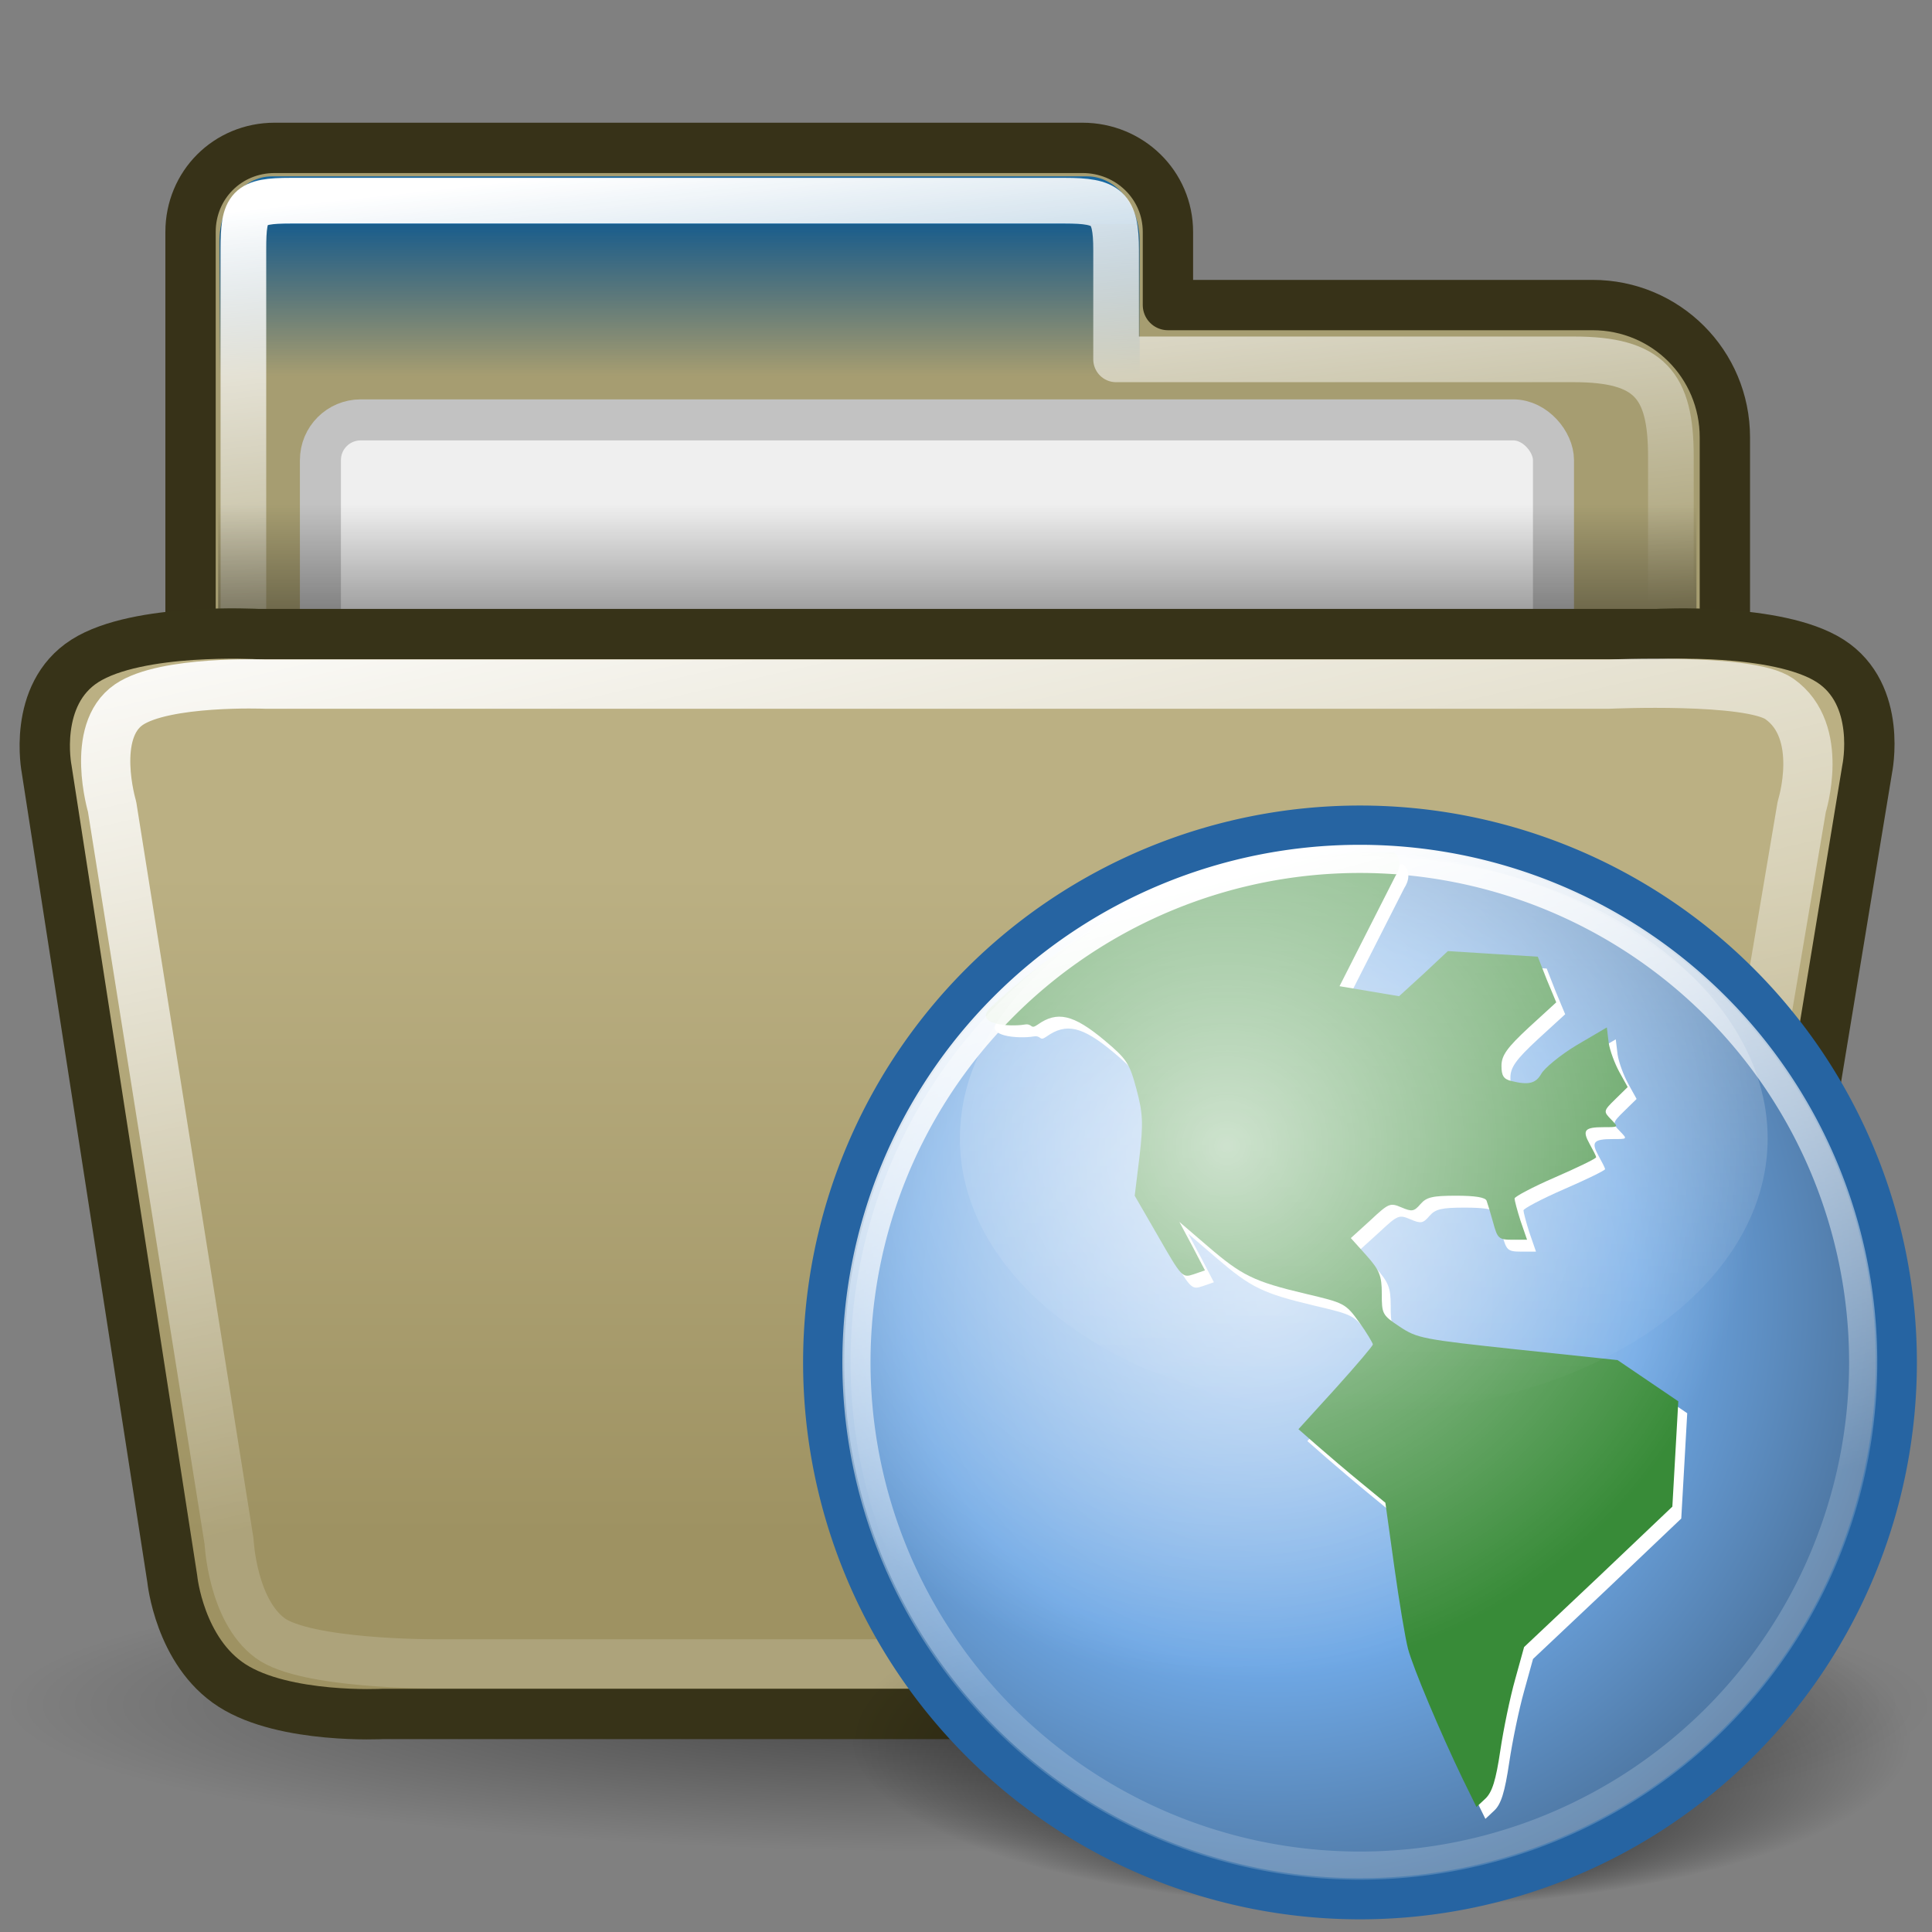 <?xml version="1.0" encoding="UTF-8" standalone="no"?>
<!-- Created with Inkscape (http://www.inkscape.org/) -->
<svg
   xmlns:dc="http://purl.org/dc/elements/1.1/"
   xmlns:cc="http://web.resource.org/cc/"
   xmlns:rdf="http://www.w3.org/1999/02/22-rdf-syntax-ns#"
   xmlns:svg="http://www.w3.org/2000/svg"
   xmlns="http://www.w3.org/2000/svg"
   xmlns:xlink="http://www.w3.org/1999/xlink"
   xmlns:sodipodi="http://inkscape.sourceforge.net/DTD/sodipodi-0.dtd"
   xmlns:inkscape="http://www.inkscape.org/namespaces/inkscape"
   width="48px"
   height="48px"
   id="svg2"
   sodipodi:version="0.32"
   inkscape:version="0.42.2"
   sodipodi:docbase="/home/silvestre/Desktop/yasis/scalable/filesystems"
   sodipodi:docname="gnome-fs-ftp.svg">
  <rect width="100%" height="100%" fill="#808080" stroke="none"/>
  <defs
     id="defs4">
    <linearGradient
       id="linearGradient4105"
       inkscape:collect="always">
      <stop
         id="stop4107"
         offset="0"
         style="stop-color:#ffffff;stop-opacity:1;" />
      <stop
         id="stop4109"
         offset="1"
         style="stop-color:#ffffff;stop-opacity:0.157" />
    </linearGradient>
    <linearGradient
       id="linearGradient4067">
      <stop
         id="stop4069"
         offset="0"
         style="stop-color:#1868a1;stop-opacity:1" />
      <stop
         style="stop-color:#175c8d;stop-opacity:0.984;"
         offset="0"
         id="stop4070" />
      <stop
         id="stop4071"
         offset="1"
         style="stop-color:#175079;stop-opacity:0;" />
    </linearGradient>
    <linearGradient
       inkscape:collect="always"
       id="linearGradient7193">
      <stop
         style="stop-color:#000000;stop-opacity:0.471"
         offset="0"
         id="stop7195" />
      <stop
         style="stop-color:#000000;stop-opacity:0;"
         offset="1"
         id="stop7197" />
    </linearGradient>
    <linearGradient
       inkscape:collect="always"
       id="linearGradient5731">
      <stop
         style="stop-color:#ffffff;stop-opacity:1;"
         offset="0"
         id="stop5733" />
      <stop
         style="stop-color:#ffffff;stop-opacity:0;"
         offset="1"
         id="stop5735" />
    </linearGradient>
    <linearGradient
       inkscape:collect="always"
       id="linearGradient5714">
      <stop
         style="stop-color:#a11818;stop-opacity:1;"
         offset="0"
         id="stop5716" />
      <stop
         style="stop-color:#791818;stop-opacity:0.969"
         offset="1"
         id="stop5718" />
    </linearGradient>
    <linearGradient
       inkscape:collect="always"
       id="linearGradient5697">
      <stop
         style="stop-color:#000000;stop-opacity:1;"
         offset="0"
         id="stop5699" />
      <stop
         style="stop-color:#000000;stop-opacity:0;"
         offset="1"
         id="stop5701" />
    </linearGradient>
    <linearGradient
       inkscape:collect="always"
       id="linearGradient2779">
      <stop
         style="stop-color:#bbb083;stop-opacity:1"
         offset="0"
         id="stop2781" />
      <stop
         style="stop-color:#9e9262;stop-opacity:1"
         offset="1"
         id="stop2783" />
    </linearGradient>
    <linearGradient
       inkscape:collect="always"
       id="linearGradient2763">
      <stop
         style="stop-color:#ffffff;stop-opacity:1;"
         offset="0"
         id="stop2765" />
      <stop
         style="stop-color:#ffffff;stop-opacity:0;"
         offset="1"
         id="stop2767" />
    </linearGradient>
    <linearGradient
       inkscape:collect="always"
       xlink:href="#linearGradient2763"
       id="linearGradient2769"
       x1="13.106"
       y1="13.713"
       x2="19.66"
       y2="38.174"
       gradientUnits="userSpaceOnUse"
       gradientTransform="matrix(0.982,0,0,0.831,0.447,3.129)" />
    <linearGradient
       inkscape:collect="always"
       xlink:href="#linearGradient2779"
       id="linearGradient2785"
       x1="23.515"
       y1="23.598"
       x2="23.515"
       y2="41.197"
       gradientUnits="userSpaceOnUse"
       gradientTransform="matrix(1,0,0,0.852,0,2.467)" />
    <linearGradient
       inkscape:collect="always"
       xlink:href="#linearGradient5697"
       id="linearGradient5703"
       x1="22.17"
       y1="22.017"
       x2="22.17"
       y2="13.319"
       gradientUnits="userSpaceOnUse"
       gradientTransform="matrix(1.007,0,0,0.831,-0.292,3.139)" />
    <linearGradient
       inkscape:collect="always"
       xlink:href="#linearGradient5714"
       id="linearGradient5729"
       gradientUnits="userSpaceOnUse"
       x1="17.255"
       y1="7.634"
       x2="17.255"
       y2="10.4"
       gradientTransform="matrix(1,0,0,1.245,0,-1.659)" />
    <linearGradient
       inkscape:collect="always"
       xlink:href="#linearGradient5731"
       id="linearGradient5737"
       x1="15.529"
       y1="6.755"
       x2="16.86"
       y2="19.004"
       gradientUnits="userSpaceOnUse" />
    <radialGradient
       inkscape:collect="always"
       xlink:href="#linearGradient7193"
       id="radialGradient7199"
       cx="25.955"
       cy="40.753"
       fx="25.955"
       fy="40.753"
       r="21.814"
       gradientTransform="matrix(1,0,0,0.129,0,35.504)"
       gradientUnits="userSpaceOnUse" />
    <radialGradient
       inkscape:collect="always"
       xlink:href="#linearGradient7193"
       id="radialGradient3345"
       gradientUnits="userSpaceOnUse"
       gradientTransform="matrix(1,0,0,0.129,0,35.504)"
       cx="25.955"
       cy="40.753"
       fx="25.955"
       fy="40.753"
       r="21.814" />
    <linearGradient
       inkscape:collect="always"
       xlink:href="#linearGradient4067"
       id="linearGradient3347"
       gradientUnits="userSpaceOnUse"
       gradientTransform="matrix(1,0,0,1.245,3.611748e-18,-1.659)"
       x1="17.255"
       y1="7.634"
       x2="17.255"
       y2="10.4" />
    <linearGradient
       inkscape:collect="always"
       xlink:href="#linearGradient5731"
       id="linearGradient3349"
       gradientUnits="userSpaceOnUse"
       x1="15.529"
       y1="6.755"
       x2="16.86"
       y2="19.004" />
    <linearGradient
       inkscape:collect="always"
       xlink:href="#linearGradient5697"
       id="linearGradient3351"
       gradientUnits="userSpaceOnUse"
       gradientTransform="matrix(1.007,0,0,0.831,-0.292,3.139)"
       x1="22.17"
       y1="22.017"
       x2="22.17"
       y2="13.319" />
    <linearGradient
       inkscape:collect="always"
       xlink:href="#linearGradient2779"
       id="linearGradient3353"
       gradientUnits="userSpaceOnUse"
       gradientTransform="matrix(1,0,0,0.852,3.611748e-18,2.467)"
       x1="23.515"
       y1="23.598"
       x2="23.515"
       y2="41.197" />
    <linearGradient
       inkscape:collect="always"
       xlink:href="#linearGradient4105"
       id="linearGradient3355"
       gradientUnits="userSpaceOnUse"
       gradientTransform="matrix(0.982,0,0,0.831,0.447,3.129)"
       x1="13.106"
       y1="13.713"
       x2="19.66"
       y2="38.174" />
    <linearGradient
       gradientUnits="userSpaceOnUse"
       y2="33.987"
       x2="23.214"
       y1="6.182"
       x1="15.764"
       id="linearGradient6311"
       xlink:href="#linearGradient6305"
       inkscape:collect="always" />
    <linearGradient
       gradientUnits="userSpaceOnUse"
       y2="22.761"
       x2="23.852"
       y1="2.742"
       x1="23.852"
       id="linearGradient5575"
       xlink:href="#linearGradient5569"
       inkscape:collect="always" />
    <radialGradient
       gradientUnits="userSpaceOnUse"
       gradientTransform="matrix(1,0,0,0.32,-1.509686e-14,26.227)"
       r="22.253"
       fy="57.325"
       fx="25.1"
       cy="38.555"
       cx="25.1"
       id="radialGradient4838"
       xlink:href="#linearGradient4832"
       inkscape:collect="always" />
    <linearGradient
       id="linearGradient5042">
      <stop
         style="stop-color:#000000;stop-opacity:0.202;"
         offset="0"
         id="stop5044" />
      <stop
         style="stop-color:#000000;stop-opacity:0;"
         offset="1"
         id="stop5046" />
    </linearGradient>
    <linearGradient
       id="linearGradient4296">
      <stop
         style="stop-color:#71b6d5;stop-opacity:1;"
         offset="0"
         id="stop4298" />
      <stop
         style="stop-color:#429dc7;stop-opacity:1;"
         offset="1"
         id="stop4300" />
    </linearGradient>
    <radialGradient
       gradientTransform="matrix(1.32,-8.280958e-18,8.280958e-18,1.32,-5.718,-6.099)"
       gradientUnits="userSpaceOnUse"
       r="20.366"
       fy="21.537"
       fx="19.466"
       cy="21.537"
       cx="19.466"
       id="radialGradient4038"
       xlink:href="#linearGradient4032"
       inkscape:collect="always" />
    <linearGradient
       id="linearGradient4032">
      <stop
         id="stop4034"
         offset="0"
         style="stop-color:#a8caf0;stop-opacity:1" />
      <stop
         style="stop-color:#6fa8e5;stop-opacity:1;"
         offset="0.5"
         id="stop4040" />
      <stop
         id="stop4036"
         offset="1"
         style="stop-color:#3d5e81;stop-opacity:1;" />
    </linearGradient>
    <linearGradient
       id="linearGradient4822"
       inkscape:collect="always">
      <stop
         id="stop4824"
         offset="0"
         style="stop-color:#ffffff;stop-opacity:0.709" />
      <stop
         id="stop4826"
         offset="1"
         style="stop-color:#ffffff;stop-opacity:0;" />
    </linearGradient>
    <linearGradient
       id="linearGradient4832"
       inkscape:collect="always">
      <stop
         id="stop4834"
         offset="0"
         style="stop-color:#000000;stop-opacity:0.749" />
      <stop
         id="stop4836"
         offset="1"
         style="stop-color:#000000;stop-opacity:0;" />
    </linearGradient>
    <linearGradient
       id="linearGradient5569"
       inkscape:collect="always">
      <stop
         id="stop5571"
         offset="0"
         style="stop-color:#ffffff;stop-opacity:0.382" />
      <stop
         id="stop5573"
         offset="1"
         style="stop-color:#ffffff;stop-opacity:0;" />
    </linearGradient>
    <linearGradient
       id="linearGradient6305"
       inkscape:collect="always">
      <stop
         id="stop6307"
         offset="0"
         style="stop-color:#ffffff;stop-opacity:1;" />
      <stop
         id="stop6309"
         offset="1"
         style="stop-color:#ffffff;stop-opacity:0.184" />
    </linearGradient>
    <radialGradient
       inkscape:collect="always"
       xlink:href="#linearGradient4822"
       id="radialGradient3390"
       gradientUnits="userSpaceOnUse"
       gradientTransform="matrix(1.055,3.349989e-16,-3.349989e-16,1.055,-0.996,-0.895)"
       cx="18.049"
       cy="16.222"
       fx="18.049"
       fy="16.222"
       r="19.73" />
  </defs>
  <sodipodi:namedview
     id="base"
     pagecolor="#ffffff"
     bordercolor="#666666"
     borderopacity="1.0"
     inkscape:pageopacity="0.0"
     inkscape:pageshadow="2"
     inkscape:zoom="3.3808542"
     inkscape:cx="19.970957"
     inkscape:cy="48.310613"
     inkscape:document-units="px"
     inkscape:current-layer="g3410"
     inkscape:window-width="839"
     inkscape:window-height="627"
     inkscape:window-x="1"
     inkscape:window-y="91" />
  <g
     inkscape:label="Layer 1"
     inkscape:groupmode="layer"
     id="layer1">
    <g
       id="g3334"
       transform="matrix(1.096,0,0,1.096,-3.075,-3.039)">
      <path
         transform="matrix(1,0,0,1.184,-1.183,-6.842)"
         d="M 47.769 40.753 A 21.814 2.81 0 1 1  4.141,40.753 A 21.814 2.81 0 1 1  47.769 40.753 z"
         sodipodi:ry="2.8099406"
         sodipodi:rx="21.814013"
         sodipodi:cy="40.753311"
         sodipodi:cx="25.954979"
         id="path6465"
         style="opacity:1;color:#000000;fill:url(#radialGradient3345);fill-opacity:1;fill-rule:evenodd;stroke:none;stroke-width:1.25;stroke-linecap:round;stroke-linejoin:round;marker:none;marker-start:none;marker-mid:none;marker-end:none;stroke-miterlimit:4;stroke-dasharray:none;stroke-dashoffset:0;stroke-opacity:1;visibility:visible;display:inline;overflow:visible"
         sodipodi:type="arc" />
      <path
         id="rect4239"
         d="M 9.031,6.125 C 7.965,6.125 7.125,6.965 7.125,8.031 L 7.125,18.406 C 7.125,18.612 7.284,18.752 7.344,18.938 L 7.344,28.875 C 7.344,30.537 8.682,31.875 10.344,31.875 L 38.906,31.875 C 40.568,31.875 41.906,30.537 41.906,28.875 L 41.906,12.688 C 41.906,11.025 40.568,9.688 38.906,9.688 L 29.281,9.688 L 29.281,8.031 C 29.281,6.965 28.41,6.125 27.344,6.125 L 9.031,6.125 z "
         style="color:#000000;fill:#a69d71;fill-opacity:1;fill-rule:evenodd;stroke:#373218;stroke-width:1.141;stroke-linecap:round;stroke-linejoin:round;marker:none;marker-start:none;marker-mid:none;marker-end:none;stroke-miterlimit:4;stroke-dasharray:none;stroke-dashoffset:0;stroke-opacity:1;visibility:visible;display:inline;overflow:visible" />
      <g
         id="g8655">
        <path
           style="color:#000000;fill:url(#linearGradient3347);fill-opacity:1;fill-rule:evenodd;stroke:none;stroke-width:1;stroke-linecap:round;stroke-linejoin:round;marker:none;marker-start:none;marker-mid:none;marker-end:none;stroke-miterlimit:4;stroke-dashoffset:0;stroke-opacity:1;visibility:visible;display:inline;overflow:visible"
           d="M 8.967,6.771 L 27.451,6.771 C 28.11,6.771 28.641,7.432 28.641,8.252 L 28.641,11.28 C 23.935,11.28 14.158,11.28 7.778,11.28 L 7.778,8.252 C 7.778,7.432 8.308,6.771 8.967,6.771 z "
           id="rect5711"
           sodipodi:nodetypes="ccccccc" />
        <path
           style="color:#000000;fill:none;fill-opacity:1;fill-rule:evenodd;stroke:url(#linearGradient3349);stroke-width:1.035;stroke-linecap:round;stroke-linejoin:round;marker:none;marker-start:none;marker-mid:none;marker-end:none;stroke-miterlimit:4;stroke-dasharray:none;stroke-dashoffset:0;stroke-opacity:1;visibility:visible;display:inline;overflow:visible"
           d="M 9.399,7.322 C 8.432,7.322 8.323,7.457 8.323,8.423 L 8.323,18.461 C 8.323,18.648 8.468,18.775 8.522,18.943 L 8.522,27.957 C 8.522,29.465 9.735,30.678 11.243,30.678 L 37.961,30.678 C 39.468,30.678 40.682,29.465 40.682,27.957 L 40.682,13.117 C 40.682,11.505 40.2,10.919 38.484,10.919 L 28.106,10.919 L 28.106,8.441 C 28.106,7.474 27.907,7.322 26.94,7.322 L 9.399,7.322 z "
           id="path5722"
           sodipodi:nodetypes="cccccccccccccc" />
      </g>
      <rect
         ry="0.912"
         rx="0.912"
         y="12.291"
         x="10.069"
         height="18.595"
         width="27.952"
         id="rect7927"
         style="opacity:1;color:#000000;fill:#efefef;fill-opacity:1;fill-rule:evenodd;stroke:#c2c2c2;stroke-width:0.93;stroke-linecap:round;stroke-linejoin:round;marker:none;marker-start:none;marker-mid:none;marker-end:none;stroke-miterlimit:4;stroke-dasharray:none;stroke-dashoffset:0;stroke-opacity:1;visibility:visible;display:inline;overflow:visible" />
      <path
         id="rect5693"
         d="M 7.751,14.207 L 41.262,14.207 L 41.262,18.57 L 7.751,18.57 L 7.751,14.207 z "
         style="color:#000000;fill:url(#linearGradient3351);fill-opacity:1;fill-rule:evenodd;stroke:none;stroke-width:1;stroke-linecap:round;stroke-linejoin:round;marker:none;marker-start:none;marker-mid:none;marker-end:none;stroke-miterlimit:4;stroke-dashoffset:0;stroke-opacity:1;visibility:visible;display:inline;overflow:visible" />
      <path
         sodipodi:nodetypes="cccsccsccsccs"
         id="path1306"
         d="M 8.067,40.981 C 6.873,40.216 6.711,38.565 6.711,38.565 L 3.863,20.206 C 3.863,20.206 3.529,18.519 4.731,17.754 C 5.933,16.99 8.669,17.147 8.669,17.147 L 40.355,17.147 C 40.355,17.147 43.099,16.99 44.293,17.754 C 45.488,18.519 45.132,20.206 45.132,20.206 L 42.105,38.565 C 42.105,38.565 42.006,40.216 40.804,40.981 C 39.602,41.746 37.299,41.625 37.299,41.625 L 11.488,41.625 C 11.488,41.625 9.261,41.746 8.067,40.981 z "
         style="fill:url(#linearGradient3353);fill-opacity:1;fill-rule:evenodd;stroke:#373318;stroke-width:1.141;stroke-linecap:round;stroke-linejoin:round;stroke-miterlimit:4;stroke-dasharray:none;stroke-opacity:1" />
      <path
         sodipodi:nodetypes="cccsccsccsccs"
         id="path2761"
         d="M 8.929,39.906 C 8.068,39.272 7.998,37.713 7.998,37.713 L 5.346,21.057 C 5.346,21.057 4.837,19.353 5.728,18.745 C 6.539,18.193 8.811,18.281 8.811,18.281 L 39.287,18.281 C 39.287,18.281 42.46,18.138 43.14,18.615 C 44.191,19.352 43.649,21.057 43.649,21.057 L 40.834,37.713 C 40.834,37.713 40.718,39.436 40.005,39.992 C 39.198,40.622 36.188,40.49 36.188,40.49 L 12.617,40.49 C 12.617,40.49 9.734,40.498 8.929,39.906 z "
         style="fill:none;fill-opacity:1;fill-rule:evenodd;stroke:url(#linearGradient3355);stroke-width:1.116;stroke-linecap:round;stroke-linejoin:round;stroke-miterlimit:4;stroke-dasharray:none;stroke-opacity:1" />
      <g
         id="g3410"
         inkscape:label="Layer 1"
         transform="matrix(0.541,0,0,0.541,20.507,21.159)">
        <path
           transform="translate(0,0.259)"
           d="M 47.353 38.555 A 22.253 7.116 0 1 1  2.846,38.555 A 22.253 7.116 0 1 1  47.353 38.555 z"
           sodipodi:ry="7.1159029"
           sodipodi:rx="22.253368"
           sodipodi:cy="38.555256"
           sodipodi:cx="25.099730"
           id="path4830"
           style="opacity:1;color:#000000;fill:url(#radialGradient4838);fill-opacity:1;fill-rule:nonzero;stroke:none;stroke-width:1;stroke-linecap:round;stroke-linejoin:round;marker:none;marker-start:none;marker-mid:none;marker-end:none;stroke-miterlimit:4;stroke-dasharray:none;stroke-dashoffset:0;stroke-opacity:1;visibility:visible;display:inline;overflow:visible"
           sodipodi:type="arc" />
        <path
           transform="matrix(1.139,0,0,1.139,-2.186,-4.971)"
           d="M 42.954 24.647 A 19.73 19.73 0 1 1  3.493,24.647 A 19.73 19.73 0 1 1  42.954 24.647 z"
           sodipodi:ry="19.730457"
           sodipodi:rx="19.730457"
           sodipodi:cy="24.646900"
           sodipodi:cx="23.223721"
           id="path3304"
           style="opacity:1;color:#000000;fill:url(#radialGradient4038);fill-opacity:1;fill-rule:nonzero;stroke:#2664a2;stroke-width:1.513;stroke-linecap:round;stroke-linejoin:round;marker:none;marker-start:none;marker-mid:none;marker-end:none;stroke-miterlimit:4;stroke-dasharray:none;stroke-dashoffset:0;stroke-opacity:1;visibility:visible;display:inline;overflow:visible"
           sodipodi:type="arc" />
        <path
           sodipodi:nodetypes="cssssssccccccccsssccccccscccscccccccccsscccssssscccssssssccccccsssccccccccccccc"
           id="path3392"
           d="M 26.077,2.232 C 24.262,2.232 22.459,2.325 21.337,2.536 C 16.621,3.423 12.789,5.365 9.188,8.7 C 8.366,9.461 10.012,9.543 10.575,9.445 C 10.938,9.382 10.813,9.674 11.133,9.447 C 11.951,8.866 12.629,9.015 13.928,10.101 C 14.88,10.897 14.987,11.077 15.275,12.155 C 15.544,13.166 15.564,13.572 15.399,14.98 L 15.2,16.615 L 16.198,18.342 C 17.169,20.033 17.199,20.064 17.67,19.907 L 18.144,19.743 L 17.62,18.739 L 17.071,17.712 L 18.268,18.739 C 19.684,19.954 20.181,20.208 22.36,20.724 C 23.972,21.105 24.031,21.119 24.605,21.915 C 24.928,22.362 25.179,22.794 25.179,22.849 C 25.179,22.903 24.491,23.717 23.632,24.67 L 22.06,26.397 L 22.859,27.098 C 23.298,27.48 24.117,28.177 24.68,28.639 L 25.703,29.479 L 26.077,32.164 C 26.284,33.643 26.54,35.18 26.651,35.597 C 26.862,36.394 27.997,39.091 28.946,41.06 L 29.52,42.227 L 29.894,41.877 C 30.179,41.61 30.335,41.103 30.518,39.869 C 30.651,38.971 30.929,37.631 31.141,36.881 L 31.516,35.527 L 34.634,32.585 L 37.727,29.643 L 37.852,27.448 L 37.977,25.23 L 36.705,24.366 L 35.432,23.502 L 31.241,23.059 C 27.245,22.633 27.032,22.586 26.302,22.101 C 25.57,21.616 25.553,21.568 25.553,20.724 C 25.553,19.961 25.459,19.734 24.904,19.113 L 24.256,18.389 L 25.079,17.642 C 25.848,16.923 25.903,16.903 26.376,17.105 C 26.82,17.294 26.906,17.276 27.175,16.965 C 27.426,16.674 27.684,16.615 28.672,16.615 C 29.463,16.615 29.894,16.685 29.944,16.825 C 29.985,16.94 30.111,17.342 30.218,17.735 C 30.4,18.401 30.446,18.459 31.017,18.459 L 31.64,18.459 L 31.366,17.665 C 31.223,17.226 31.117,16.806 31.116,16.731 C 31.115,16.657 31.874,16.252 32.813,15.844 C 33.751,15.437 34.534,15.057 34.534,15.004 C 34.534,14.95 34.404,14.704 34.26,14.443 C 33.942,13.868 34.046,13.743 34.858,13.743 C 35.475,13.743 35.481,13.75 35.158,13.416 C 34.838,13.085 34.832,13.064 35.332,12.575 L 35.856,12.062 L 35.507,11.431 C 35.317,11.085 35.109,10.537 35.058,10.194 L 34.983,9.564 L 33.711,10.311 C 33.019,10.728 32.366,11.275 32.239,11.501 C 32.005,11.918 31.695,11.988 30.967,11.805 C 30.656,11.727 30.568,11.584 30.568,11.175 C 30.568,10.745 30.788,10.423 31.715,9.564 L 32.863,8.513 L 32.464,7.556 L 32.089,6.598 L 30.193,6.482 L 28.322,6.365 L 27.299,7.322 L 26.277,8.256 L 25.029,8.046 L 23.782,7.836 L 24.954,5.524 L 26.127,3.213 C 26.127,3.213 26.532,2.651 26.077,2.232 z "
           style="fill:#ffffff;fill-opacity:1" />
        <path
           style="fill:#388b38;fill-opacity:1"
           d="M 25.703,1.734 C 23.888,1.734 22.085,1.826 20.963,2.037 C 16.247,2.924 12.415,4.866 8.814,8.201 C 7.992,8.962 9.638,9.044 10.201,8.946 C 10.564,8.883 10.439,9.176 10.76,8.948 C 11.577,8.368 12.255,8.517 13.554,9.602 C 14.506,10.398 14.613,10.579 14.901,11.657 C 15.17,12.668 15.19,13.073 15.026,14.482 L 14.826,16.116 L 15.824,17.844 C 16.795,19.534 16.825,19.566 17.296,19.408 L 17.77,19.245 L 17.246,18.241 L 16.697,17.213 L 17.895,18.241 C 19.31,19.455 19.807,19.71 21.986,20.225 C 23.598,20.607 23.657,20.621 24.231,21.416 C 24.554,21.863 24.805,22.295 24.805,22.35 C 24.805,22.404 24.117,23.219 23.258,24.171 L 21.687,25.899 L 22.485,26.599 C 22.924,26.982 23.743,27.679 24.306,28.14 L 25.329,28.981 L 25.703,31.666 C 25.91,33.144 26.166,34.681 26.277,35.098 C 26.488,35.895 27.623,38.592 28.572,40.561 L 29.146,41.729 L 29.52,41.379 C 29.805,41.111 29.961,40.605 30.144,39.371 C 30.277,38.472 30.555,37.132 30.767,36.382 L 31.142,35.028 L 34.26,32.086 L 37.354,29.144 L 37.478,26.95 L 37.603,24.731 L 36.331,23.868 L 35.058,23.004 L 30.867,22.56 C 26.871,22.134 26.658,22.087 25.928,21.603 C 25.196,21.118 25.179,21.069 25.179,20.225 C 25.179,19.463 25.085,19.236 24.531,18.614 L 23.882,17.891 L 24.705,17.143 C 25.474,16.424 25.529,16.405 26.002,16.606 C 26.446,16.795 26.532,16.777 26.801,16.466 C 27.052,16.176 27.31,16.116 28.298,16.116 C 29.089,16.116 29.52,16.186 29.57,16.326 C 29.611,16.442 29.737,16.844 29.844,17.237 C 30.026,17.902 30.072,17.961 30.643,17.961 L 31.266,17.961 L 30.992,17.167 C 30.85,16.728 30.743,16.307 30.742,16.233 C 30.741,16.158 31.5,15.753 32.439,15.346 C 33.377,14.938 34.16,14.559 34.16,14.505 C 34.16,14.451 34.03,14.206 33.886,13.945 C 33.568,13.369 33.672,13.244 34.485,13.244 C 35.101,13.244 35.107,13.251 34.784,12.917 C 34.464,12.587 34.459,12.565 34.959,12.077 L 35.482,11.563 L 35.133,10.933 C 34.943,10.586 34.735,10.038 34.684,9.695 L 34.609,9.065 L 33.337,9.812 C 32.645,10.229 31.992,10.777 31.865,11.003 C 31.631,11.42 31.321,11.489 30.593,11.306 C 30.282,11.228 30.194,11.085 30.194,10.676 C 30.194,10.246 30.414,9.925 31.341,9.065 L 32.489,8.014 L 32.09,7.057 L 31.715,6.1 L 29.819,5.983 L 27.948,5.866 L 26.925,6.824 L 25.903,7.757 L 24.655,7.547 L 23.408,7.337 L 24.58,5.026 L 25.753,2.714 C 25.753,2.714 26.158,2.153 25.703,1.734 z "
           id="path1341"
           sodipodi:nodetypes="cssssssccccccccsssccccccscccscccccccccsscccssssscccssssssccccccsssccccccccccccc" />
        <path
           sodipodi:type="arc"
           style="opacity:1;color:#000000;fill:url(#radialGradient3390);fill-opacity:1;fill-rule:nonzero;stroke:none;stroke-width:1.272;stroke-linecap:round;stroke-linejoin:round;marker:none;marker-start:none;marker-mid:none;marker-end:none;stroke-miterlimit:4;stroke-dasharray:none;stroke-dashoffset:0;stroke-opacity:1;visibility:visible;display:inline;overflow:visible"
           id="path3388"
           sodipodi:cx="23.223721"
           sodipodi:cy="24.646900"
           sodipodi:rx="19.850811"
           sodipodi:ry="19.850811"
           d="M 43.075 24.647 A 19.851 19.851 0 1 1  3.373,24.647 A 19.851 19.851 0 1 1  43.075 24.647 z"
           transform="matrix(1.075,0,0,1.075,-0.707,-3.401)" />
        <path
           sodipodi:nodetypes="csssc"
           id="path4840"
           d="M 36.228,14.882 C 36.228,19.225 30.941,22.75 24.427,22.75 C 17.912,22.75 12.625,19.225 12.625,14.882 C 12.625,10.539 17.912,6.763 24.427,6.763 C 30.941,6.763 36.228,10.539 36.228,14.882 z "
           style="color:#000000;fill:url(#linearGradient5575);fill-opacity:1;fill-rule:nonzero;stroke:none;stroke-width:1;stroke-linecap:round;stroke-linejoin:round;marker:none;marker-start:none;marker-mid:none;marker-end:none;stroke-miterlimit:4;stroke-dashoffset:0;stroke-opacity:1;visibility:visible;display:inline;overflow:visible"
           transform="matrix(1.434,0,0,1.457,-10.604,-7.965)" />
        <path
           transform="matrix(1.069,0,0,1.069,-0.568,-3.253)"
           d="M 42.954 24.647 A 19.73 19.73 0 1 1  3.493,24.647 A 19.73 19.73 0 1 1  42.954 24.647 z"
           sodipodi:ry="19.730457"
           sodipodi:rx="19.730457"
           sodipodi:cy="24.646900"
           sodipodi:cx="23.223721"
           id="path5577"
           style="opacity:1;color:#000000;fill:none;fill-opacity:1;fill-rule:nonzero;stroke:url(#linearGradient6311);stroke-width:1.104;stroke-linecap:round;stroke-linejoin:round;marker:none;marker-start:none;marker-mid:none;marker-end:none;stroke-miterlimit:4;stroke-dasharray:none;stroke-dashoffset:0;stroke-opacity:1;visibility:visible;display:inline;overflow:visible"
           sodipodi:type="arc" />
      </g>
    </g>
  </g>
</svg>
